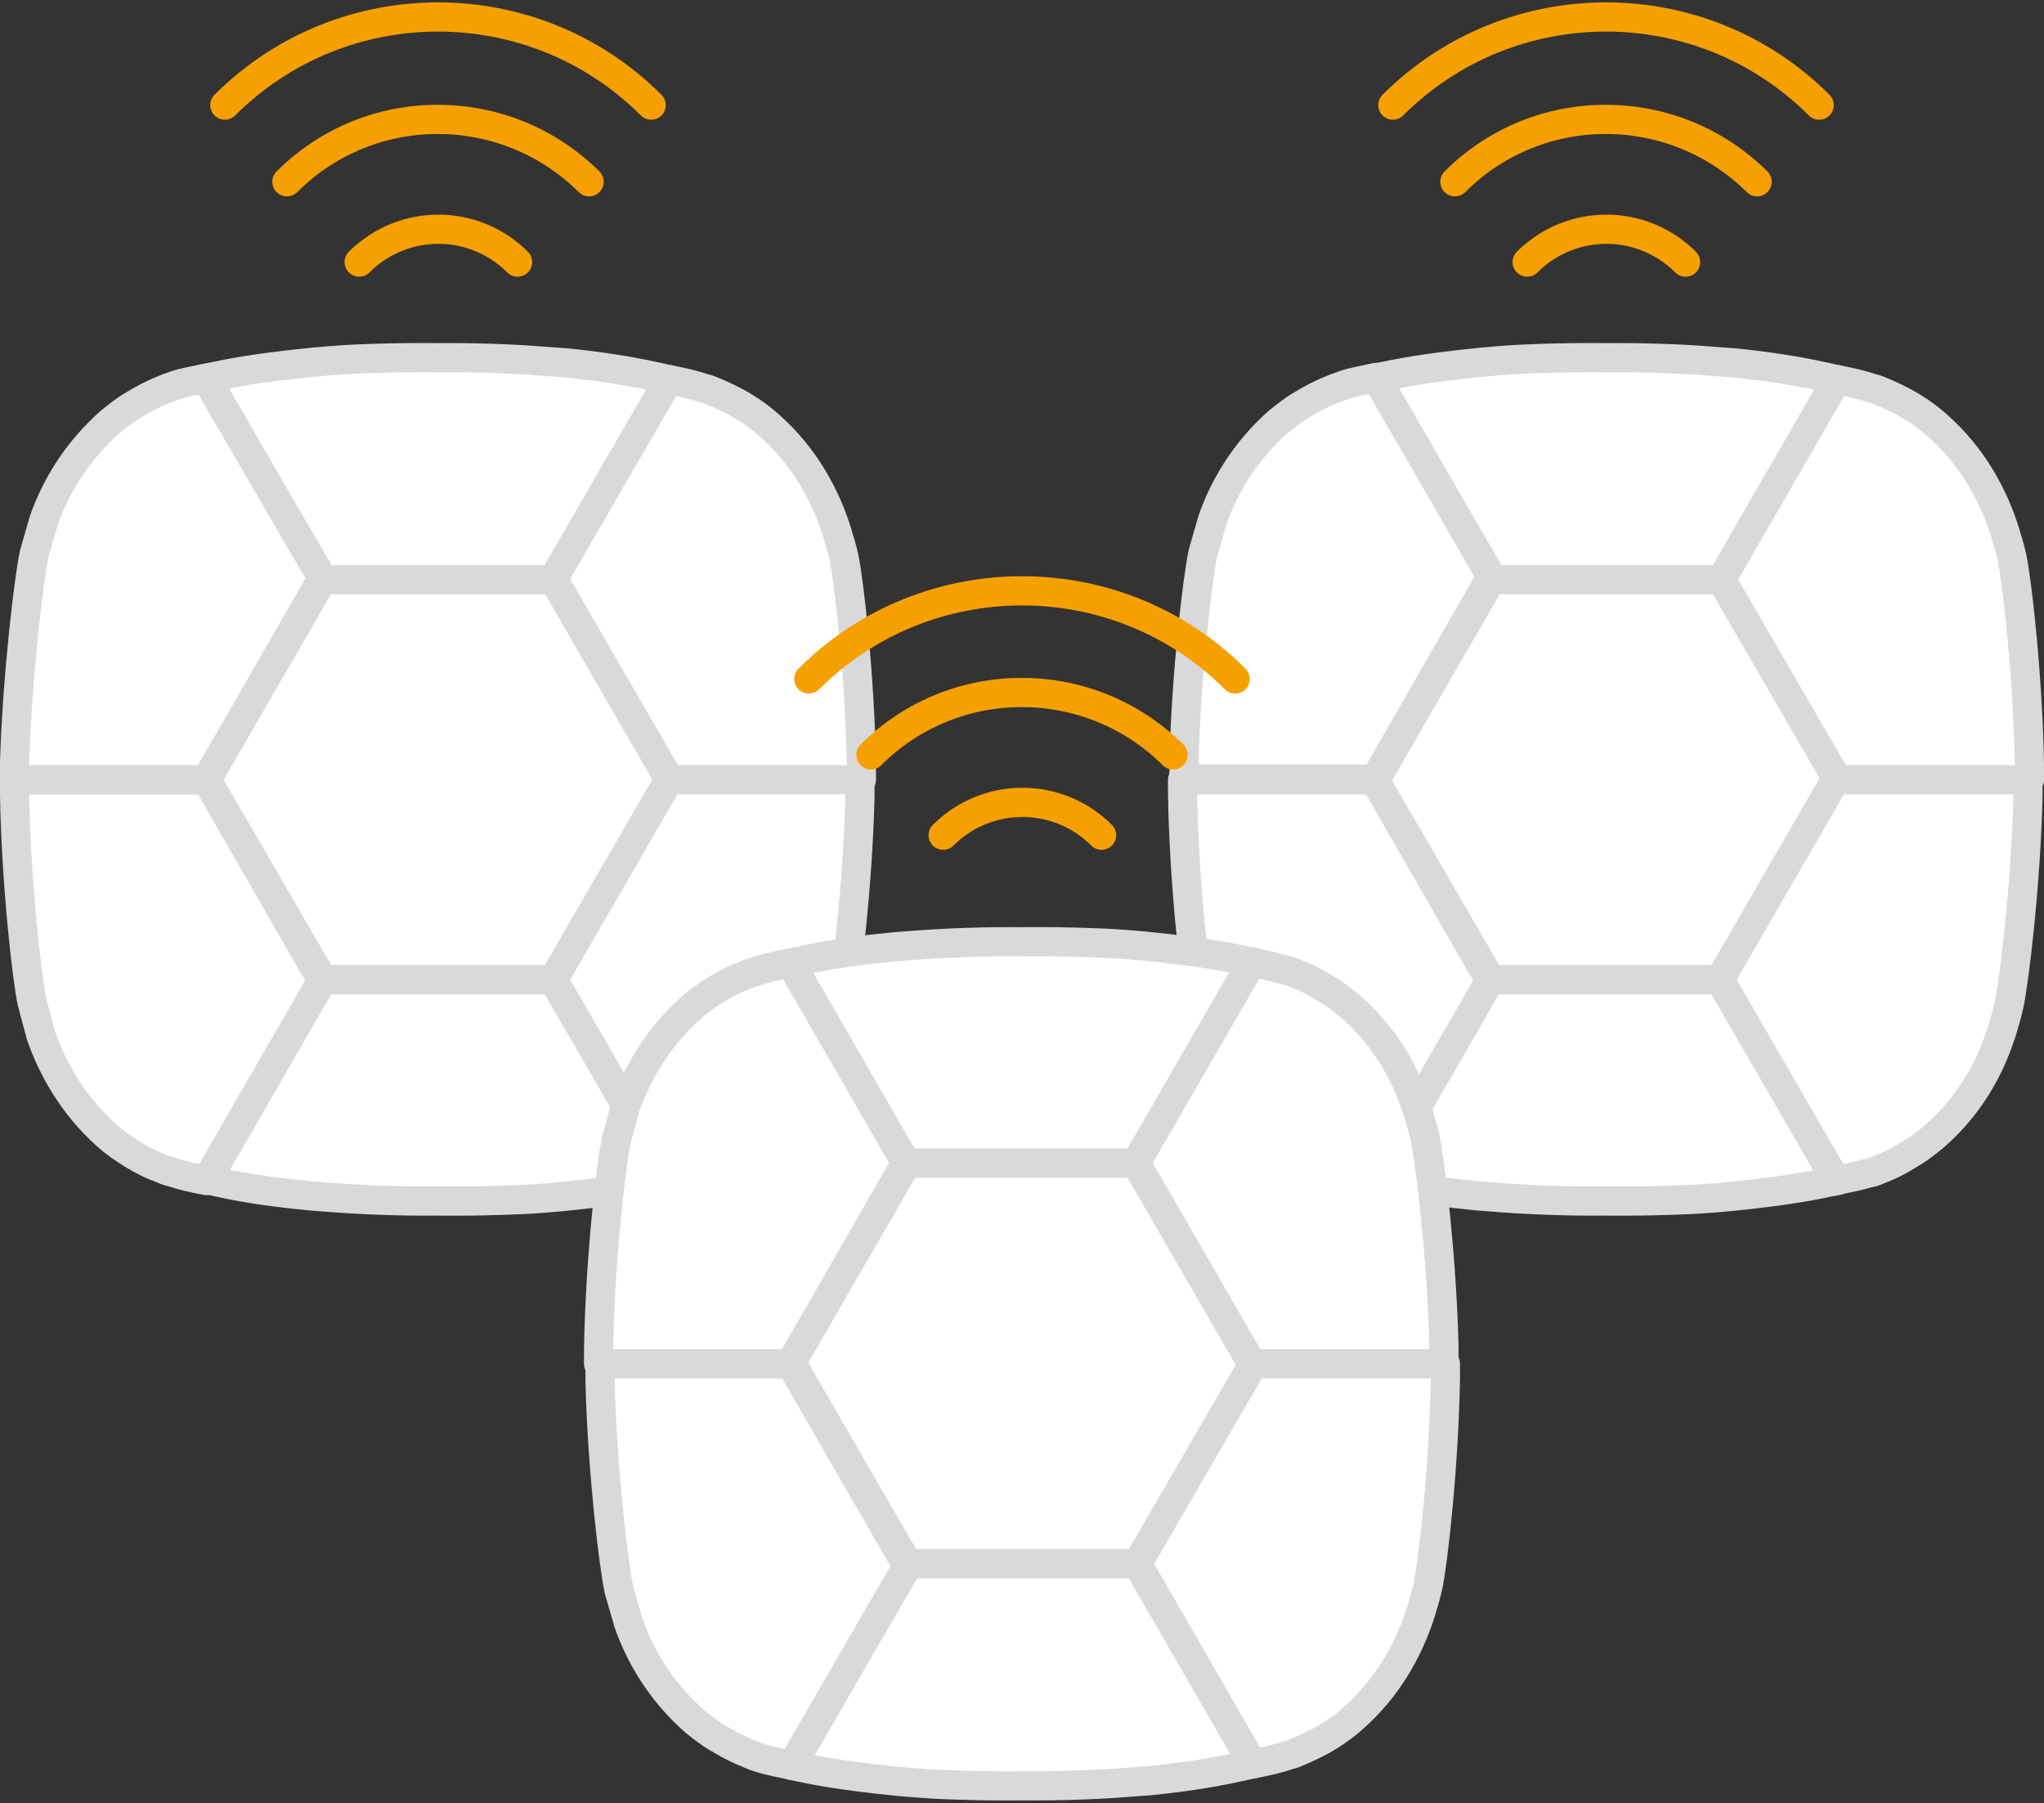 <?xml version="1.0" encoding="utf-8"?>
<!-- Generator: Adobe Illustrator 22.1.0, SVG Export Plug-In . SVG Version: 6.00 Build 0)  -->
<svg version="1.1" id="Layer_1" xmlns="http://www.w3.org/2000/svg" xmlns:xlink="http://www.w3.org/1999/xlink" x="0px" y="0px"
	 viewBox="0 0 280 247" style="enable-background:new 0 0 280 247;" xml:space="preserve">
<rect x="0" y="0" width="280" height="247" fill="#333333" stroke="none"/>
<style type="text/css">
	.st0{fill:#FFFFFF;stroke:#D9D9D9;stroke-width:4;stroke-linecap:round;stroke-linejoin:round;stroke-miterlimit:10;}
	.st1{fill:none;stroke:#F6A000;stroke-width:4;stroke-linecap:round;stroke-linejoin:round;stroke-miterlimit:10;}
</style>
<g id="XMLID_701_">
	<g id="XMLID_743_">
		<polygon id="XMLID_756_" class="st0" points="188.3,106.8 204.2,134.2 235.8,134.2 251.7,106.8 235.8,79.3 204.2,79.3 		"/>
		<path id="XMLID_755_" class="st0" d="M235.8,134.2h-31.7l-15.8,27.4c0.6,0.1,1.3,0.3,1.9,0.4c4,0.9,8.2,1.4,12.2,1.8l0,0
			c0,0,3.7,0.3,5.5,0.4c6.8,0.4,11.8,0.3,11.8,0.3s5,0.1,11.8-0.2c0,0,2.3-0.1,5.4-0.4c4-0.4,8.2-0.9,12.3-1.7
			c0.8-0.2,2.5-0.5,2.5-0.5L235.8,134.2z"/>
		<path id="XMLID_754_" class="st0" d="M188.3,51.9l15.9,27.5h31.7l15.8-27.4c-0.6-0.1-1.3-0.3-1.9-0.4c-4-0.9-8.3-1.5-12.3-1.9
			l-5.4-0.4h0c-6.8-0.4-11.8-0.3-11.8-0.3s-5-0.1-11.8,0.2h0c-2.1,0.1-5.4,0.4-5.4,0.4c-4,0.4-8.2,0.9-12.3,1.7
			c-0.8,0.2-1.6,0.3-2.4,0.5L188.3,51.9L188.3,51.9z"/>
		<path id="XMLID_753_" class="st0" d="M257.4,160.2c2.2-0.8,4-2,4-2c1.3-0.7,2.4-1.6,3.4-2.4c4.9-4.2,7.6-9.2,9.1-13.6
			c0.7-1.9,1.3-4.5,1.3-4.5c0.7-3.2,2.3-16.3,2.6-28.5c0-0.4,0-1.5,0-2.5h-26.3l-15.9,27.5l15.9,27.5l0.5-0.1
			c1.3-0.3,2.6-0.5,3.8-0.9C256.5,160.6,257,160.4,257.4,160.2z"/>
		<path id="XMLID_752_" class="st0" d="M251.7,106.8H278c0-1,0-2,0-2c-0.2-12.1-1.7-25.3-2.4-28.5c-0.5-2.2-1.3-4.5-1.3-4.5
			c-1.5-4.3-4.2-9.4-9-13.6c-1-0.9-2.1-1.7-3.4-2.5c-1.8-1.1-4-2-4-2c-0.5-0.2-0.9-0.4-1.4-0.5c-1.5-0.5-3.2-0.9-4.9-1.2l-15.8,27.4
			L251.7,106.8z"/>
		<path id="XMLID_751_" class="st0" d="M188.3,106.8H162c0,0.9,0,1.8,0,2c0.2,12.1,1.7,25.3,2.4,28.5l1.2,4.5
			c1.5,4.3,4.2,9.4,9,13.7c1,0.9,2.1,1.7,3.4,2.5c0,0,2,1.3,4,2h0c0.5,0.2,0.9,0.4,1.4,0.5c1.5,0.5,3.2,0.9,4.9,1.2l15.8-27.4
			L188.3,106.8z"/>
		<polygon id="XMLID_750_" class="st0" points="188.3,106.8 204.1,134.2 204.2,134.2 188.3,106.8 		"/>
		<path id="XMLID_747_" class="st0" d="M182.6,53.3C182.6,53.3,182.6,53.3,182.6,53.3c-2.3,0.9-4,2-4,2c-1.3,0.7-2.4,1.6-3.4,2.4
			c-4.8,4.2-7.6,9.2-9.1,13.5l-1.3,4.5c-0.7,3.2-2.3,16.3-2.6,28.5c0,0,0,1.3,0,2.5h26.3l15.9-27.5l-15.9-27.5l-0.5,0.1
			c-1.3,0.3-2.6,0.5-3.8,0.9C183.5,53,183,53.1,182.6,53.3z"/>
		<polygon id="XMLID_745_" class="st0" points="204.2,79.3 204.1,79.3 188.3,106.8 188.3,106.8 		"/>
	</g>
	<g id="XMLID_726_">
		<polygon id="XMLID_740_" class="st0" points="28.3,106.8 44.2,134.2 75.8,134.2 91.7,106.8 75.8,79.3 44.2,79.3 		"/>
		<path id="XMLID_737_" class="st0" d="M75.8,134.2H44.2l-15.8,27.4c0.6,0.1,1.3,0.3,1.9,0.4c4,0.9,8.2,1.4,12.2,1.8l0,0
			c0,0,3.7,0.3,5.5,0.4c6.8,0.4,11.8,0.3,11.8,0.3s5,0.1,11.8-0.2c0,0,2.3-0.1,5.4-0.4c4-0.4,8.2-0.9,12.3-1.7
			c0.8-0.2,2.5-0.5,2.5-0.5L75.8,134.2z"/>
		<path id="XMLID_736_" class="st0" d="M28.3,51.9l15.9,27.5h31.7l15.8-27.4c-0.6-0.1-1.3-0.3-1.9-0.4c-4-0.9-8.3-1.5-12.3-1.9
			L72,49.3h0c-6.8-0.4-11.8-0.3-11.8-0.3s-5-0.1-11.8,0.2h0c-2.1,0.1-5.4,0.4-5.4,0.4c-4,0.4-8.2,0.9-12.3,1.7
			c-0.8,0.2-1.6,0.3-2.4,0.5L28.3,51.9L28.3,51.9z"/>
		<path id="XMLID_735_" class="st0" d="M97.4,160.2c2.2-0.8,4-2,4-2c1.3-0.7,2.4-1.6,3.4-2.4c4.9-4.2,7.6-9.2,9.1-13.6
			c0.7-1.9,1.3-4.5,1.3-4.5c0.7-3.2,2.3-16.3,2.6-28.5c0-0.4,0-1.5,0-2.5H91.7l-15.9,27.5l15.9,27.5l0.5-0.1
			c1.3-0.3,2.6-0.5,3.8-0.9C96.5,160.6,97,160.4,97.4,160.2z"/>
		<path id="XMLID_733_" class="st0" d="M91.7,106.8H118c0-1,0-2,0-2c-0.2-12.1-1.7-25.3-2.4-28.5c-0.5-2.2-1.3-4.5-1.3-4.5
			c-1.5-4.3-4.2-9.4-9-13.6c-1-0.9-2.1-1.7-3.4-2.5c-1.8-1.1-4-2-4-2c-0.5-0.2-0.9-0.4-1.4-0.5c-1.5-0.5-3.2-0.9-4.9-1.2L75.8,79.3
			L91.7,106.8z"/>
		<path id="XMLID_731_" class="st0" d="M28.3,106.8H2c0,0.9,0,1.8,0,2c0.2,12.1,1.7,25.3,2.4,28.5l1.2,4.5c1.5,4.3,4.2,9.4,9,13.7
			c1,0.9,2.1,1.7,3.4,2.5c0,0,2,1.3,4,2h0c0.5,0.2,0.9,0.4,1.4,0.5c1.5,0.5,3.2,0.9,4.9,1.2l15.8-27.4L28.3,106.8z"/>
		<polygon id="XMLID_730_" class="st0" points="28.3,106.8 44.1,134.2 44.2,134.2 28.3,106.8 		"/>
		<path id="XMLID_729_" class="st0" d="M22.6,53.3C22.6,53.3,22.6,53.3,22.6,53.3c-2.3,0.9-4,2-4,2c-1.3,0.7-2.4,1.6-3.4,2.4
			C10.3,62,7.5,67,6,71.3l-1.3,4.5C4,79,2.4,92.1,2,104.3c0,0,0,1.3,0,2.5h26.3l15.9-27.5L28.2,51.8l-0.5,0.1
			c-1.3,0.3-2.6,0.5-3.8,0.9C23.5,53,23,53.1,22.6,53.3z"/>
		<polygon id="XMLID_727_" class="st0" points="44.2,79.3 44.1,79.3 28.3,106.8 28.3,106.8 		"/>
	</g>
	<g id="XMLID_721_">
		<path id="XMLID_724_" class="st1" d="M30.8,14.4c16.1-16.1,42.3-16.1,58.4,0"/>
		<path id="XMLID_723_" class="st1" d="M39.3,24.9c11.4-11.4,29.9-11.4,41.4,0"/>
		<path id="XMLID_722_" class="st1" d="M49.2,35.9c6-6,15.7-6,21.7,0"/>
	</g>
	<g id="XMLID_717_">
		<path id="XMLID_720_" class="st1" d="M190.8,14.4c16.1-16.1,42.3-16.1,58.4,0"/>
		<path id="XMLID_719_" class="st1" d="M199.3,24.9c11.4-11.4,29.9-11.4,41.4,0"/>
		<path id="XMLID_718_" class="st1" d="M209.2,35.9c6-6,15.7-6,21.7,0"/>
	</g>
	<g id="XMLID_768_">
		<polygon id="XMLID_777_" class="st0" points="108.3,186.8 124.2,159.3 155.8,159.3 171.7,186.8 155.8,214.2 124.2,214.2 		"/>
		<path id="XMLID_776_" class="st0" d="M155.8,159.3h-31.7l-15.8-27.4c0.6-0.1,1.3-0.3,1.9-0.4c4-0.9,8.2-1.4,12.2-1.8l0,0
			c0,0,3.7-0.3,5.5-0.4c6.8-0.4,11.8-0.3,11.8-0.3s5-0.1,11.8,0.2c0,0,2.3,0.1,5.4,0.4c4,0.4,8.2,0.9,12.3,1.7
			c0.8,0.2,2.5,0.5,2.5,0.5L155.8,159.3z"/>
		<path id="XMLID_775_" class="st0" d="M108.3,241.7l15.9-27.5h31.7l15.8,27.4c-0.6,0.1-1.3,0.3-1.9,0.4c-4,0.9-8.3,1.5-12.3,1.9
			l-5.4,0.4h0c-6.8,0.4-11.8,0.3-11.8,0.3s-5,0.1-11.8-0.2h0c-2.1-0.1-5.4-0.4-5.4-0.4c-4-0.4-8.2-0.9-12.3-1.7
			c-0.8-0.2-1.6-0.3-2.4-0.5L108.3,241.7L108.3,241.7z"/>
		<path id="XMLID_774_" class="st0" d="M177.4,133.3c2.2,0.8,4,2,4,2c1.3,0.7,2.4,1.6,3.4,2.4c4.9,4.2,7.6,9.2,9.1,13.6
			c0.7,1.9,1.3,4.5,1.3,4.5c0.7,3.2,2.3,16.3,2.6,28.5c0,0.4,0,1.5,0,2.5h-26.3l-15.9-27.5l15.9-27.5l0.5,0.1
			c1.3,0.3,2.6,0.5,3.8,0.9C176.5,133,177,133.1,177.4,133.3z"/>
		<path id="XMLID_773_" class="st0" d="M171.7,186.8H198c0,1,0,2,0,2c-0.2,12.1-1.7,25.3-2.4,28.5c-0.5,2.2-1.3,4.5-1.3,4.5
			c-1.5,4.3-4.2,9.4-9,13.6c-1,0.9-2.1,1.7-3.4,2.5c-1.8,1.1-4,2-4,2c-0.5,0.2-0.9,0.4-1.4,0.5c-1.5,0.5-3.2,0.9-4.9,1.2l-15.8-27.4
			L171.7,186.8z"/>
		<path id="XMLID_772_" class="st0" d="M108.3,186.8H82c0-0.9,0-1.8,0-2c0.2-12.1,1.7-25.3,2.4-28.5l1.2-4.5c1.5-4.3,4.2-9.4,9-13.7
			c1-0.9,2.1-1.7,3.4-2.5c0,0,2-1.3,4-2h0c0.5-0.2,0.9-0.4,1.4-0.5c1.5-0.5,3.2-0.9,4.9-1.2l15.8,27.4L108.3,186.8z"/>
		<polygon id="XMLID_771_" class="st0" points="108.3,186.8 124.1,159.3 124.2,159.3 108.3,186.8 		"/>
		<path id="XMLID_770_" class="st0" d="M102.6,240.2C102.6,240.2,102.6,240.2,102.6,240.2c-2.3-0.9-4-2-4-2
			c-1.3-0.7-2.4-1.6-3.4-2.4c-4.8-4.2-7.6-9.2-9.1-13.5l-1.3-4.5c-0.7-3.2-2.3-16.3-2.6-28.5c0,0,0-1.3,0-2.5h26.3l15.9,27.5
			l-15.9,27.5l-0.5-0.1c-1.3-0.3-2.6-0.5-3.8-0.9C103.5,240.6,103,240.4,102.6,240.2z"/>
		<polygon id="XMLID_769_" class="st0" points="124.2,214.2 124.1,214.2 108.3,186.8 108.3,186.8 		"/>
	</g>
	<g id="XMLID_708_">
		<path id="XMLID_711_" class="st1" d="M110.8,93c16.1-16.1,42.3-16.1,58.4,0"/>
		<path id="XMLID_710_" class="st1" d="M119.3,103.4c11.4-11.4,29.9-11.4,41.4,0"/>
		<path id="XMLID_709_" class="st1" d="M129.2,114.4c6-6,15.7-6,21.7,0"/>
	</g>
</g>
</svg>
